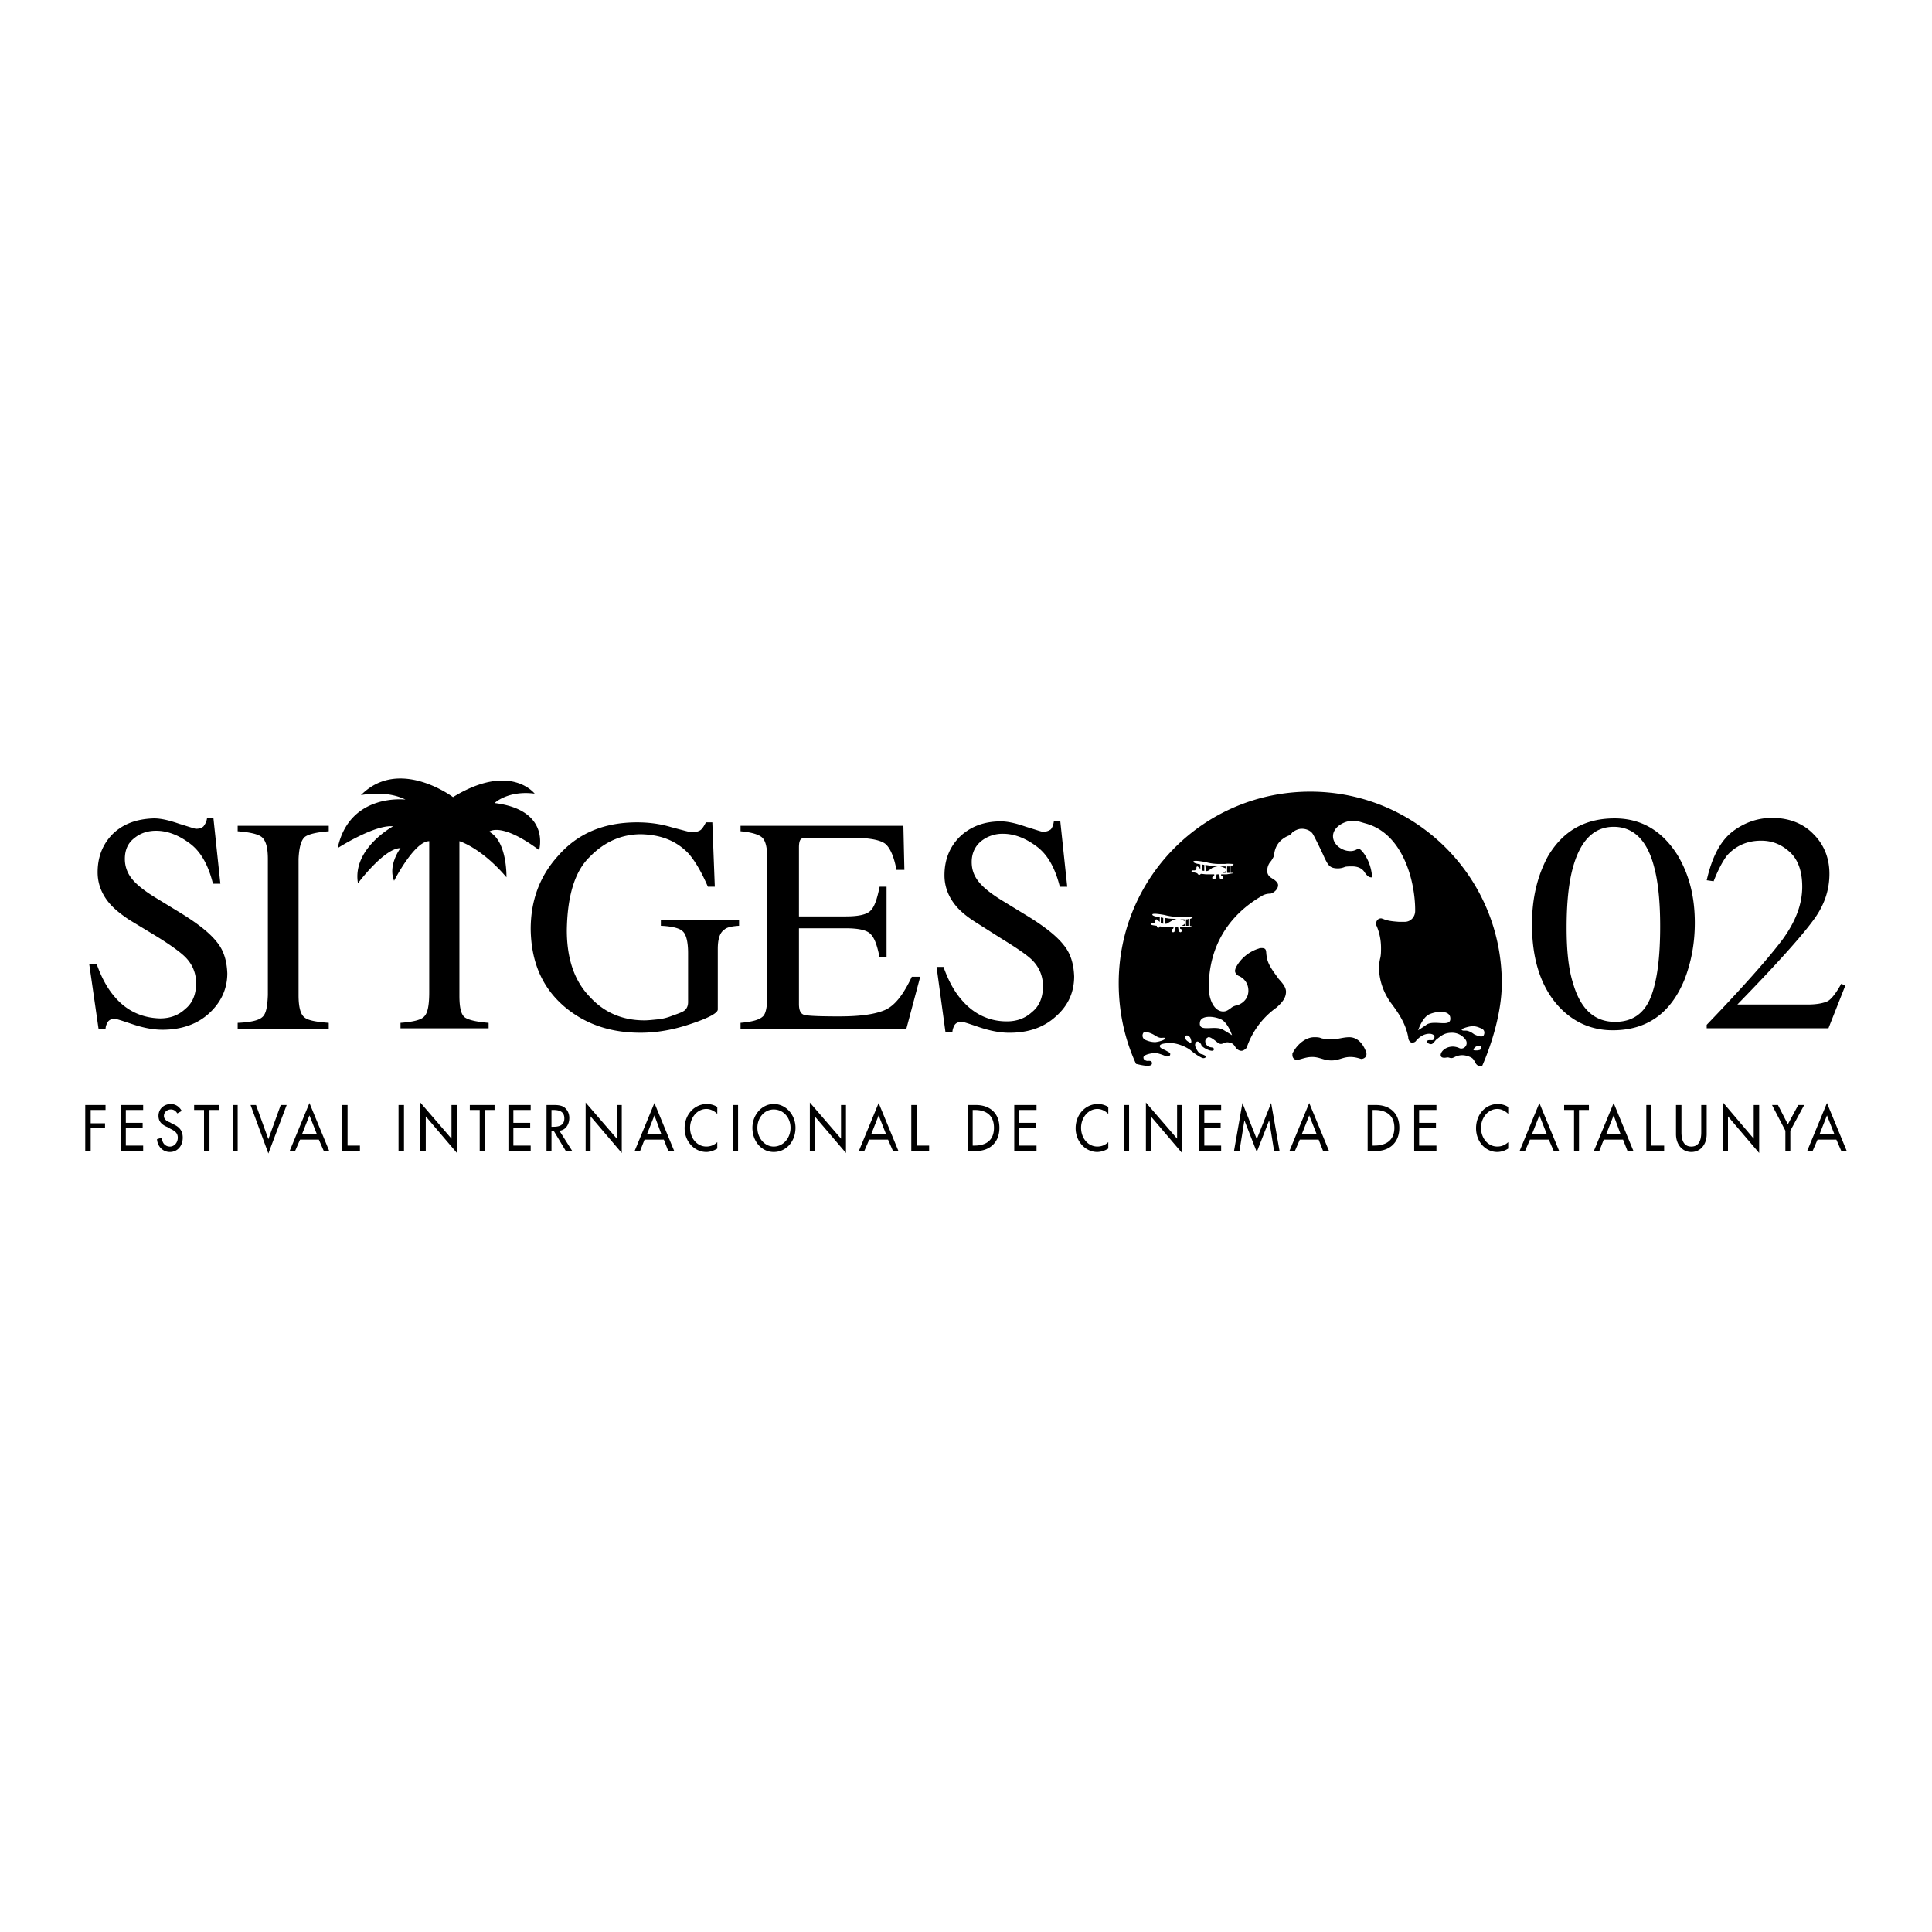 <svg xmlns="http://www.w3.org/2000/svg" width="2500" height="2500" viewBox="0 0 192.756 192.756"><g fill-rule="evenodd" clip-rule="evenodd"><path fill="#fff" d="M0 0h192.756v192.756H0V0z"/><path d="M164.697 99.48c.643-1.631.938-3.951.938-7.062 0-2.42-.197-4.395-.592-5.876-.691-2.716-2.074-4.049-4.049-4.049-1.977 0-3.359 1.383-4.1 4.197-.395 1.481-.592 3.457-.592 5.877 0 2.32.197 4.148.641 5.531.742 2.568 2.125 3.852 4.197 3.852 1.729-.001 2.915-.841 3.557-2.47zm2.666-14.173c1.186 1.976 1.729 4.198 1.729 6.766 0 2.024-.346 3.901-1.037 5.679-1.383 3.357-3.752 5.037-7.16 5.037-2.271 0-4.197-.939-5.678-2.717-1.582-1.926-2.371-4.543-2.371-7.852 0-2.617.543-4.839 1.58-6.765 1.482-2.519 3.654-3.802 6.666-3.802 2.666 0 4.74 1.235 6.271 3.654zM94.131 96.468c.494 1.382 1.086 2.47 1.827 3.308 1.184 1.383 2.715 2.125 4.493 2.125.988 0 1.828-.297 2.52-.939.74-.592 1.086-1.48 1.086-2.566 0-.988-.346-1.877-1.086-2.618-.445-.445-1.432-1.136-2.963-2.074l-2.568-1.629c-.79-.494-1.432-.988-1.926-1.531-.839-.938-1.284-2.025-1.284-3.21 0-1.531.494-2.815 1.531-3.852 1.037-.988 2.37-1.531 4.099-1.531.691 0 1.531.197 2.518.543.988.296 1.531.494 1.68.494.346 0 .594-.099.791-.247.148-.197.246-.444.295-.79h.643l.691 6.519h-.74c-.494-1.976-1.285-3.309-2.42-4.099-1.086-.79-2.174-1.185-3.26-1.185a3.4 3.4 0 0 0-2.172.741c-.594.494-.939 1.185-.939 2.074 0 .79.248 1.432.742 2.025.443.543 1.184 1.136 2.221 1.778l2.668 1.629c1.678 1.037 2.863 1.975 3.555 2.864.691.839.988 1.877 1.037 3.111 0 1.58-.592 2.914-1.828 4-1.184 1.086-2.715 1.629-4.641 1.629-.939 0-1.926-.197-2.963-.543-1.038-.346-1.581-.543-1.778-.543-.346 0-.593.098-.741.346-.099.197-.197.443-.197.691h-.691l-.889-6.519h.689v-.001zm-20.246 5.579c1.136-.098 1.827-.295 2.173-.592.346-.246.494-.988.494-2.172v-13.58c0-1.087-.148-1.778-.494-2.124-.296-.296-1.037-.543-2.173-.642v-.543h16.247l.099 4.395h-.79c-.247-1.333-.642-2.222-1.136-2.617-.543-.395-1.679-.593-3.457-.593H80.65c-.444 0-.691.049-.79.198-.099.148-.148.395-.148.79v6.864h4.691c1.284 0 2.124-.198 2.469-.593.395-.395.642-1.185.889-2.37h.691v7.061h-.691c-.247-1.185-.494-1.926-.889-2.321-.346-.395-1.185-.593-2.469-.593h-4.691v7.556c0 .592.148.986.544 1.086.395.1 1.53.148 3.456.148 2.074 0 3.556-.197 4.593-.643.987-.443 1.827-1.531 2.667-3.309h.839l-1.383 5.186H73.885v-.592zm-6.864-19.505c1.136.296 1.827.494 1.975.494.444 0 .741-.099.938-.247.197-.198.345-.444.494-.741h.642l.247 6.42h-.691c-.642-1.482-1.284-2.568-1.926-3.309-1.234-1.284-2.765-1.877-4.74-1.926-1.926 0-3.654.74-5.136 2.271-1.481 1.432-2.222 3.901-2.271 7.309 0 2.815.74 5.036 2.271 6.616 1.432 1.582 3.259 2.371 5.481 2.371.345 0 .79-.049 1.283-.098a5.103 5.103 0 0 0 1.433-.346c.691-.248 1.136-.396 1.333-.594.198-.197.296-.443.296-.789v-4.89c0-1.136-.198-1.876-.543-2.173-.296-.296-1.037-.494-2.172-.543v-.543h7.802v.543c-.741.049-1.235.148-1.481.395-.444.296-.642.938-.642 1.926v6.025c0 .346-.889.84-2.667 1.432-1.729.592-3.407.889-5.037.889-3.012 0-5.481-.84-7.555-2.568-2.272-1.926-3.358-4.493-3.407-7.752 0-2.864.889-5.284 2.716-7.308 1.975-2.271 4.592-3.358 7.901-3.358 1.185 0 2.32.148 3.456.494zm-43.308 19.505c1.284-.049 2.074-.246 2.42-.543.395-.295.543-.986.592-2.221v-13.58c0-1.136-.198-1.827-.592-2.173-.346-.296-1.136-.494-2.42-.593v-.543h9.086v.543c-1.234.099-2.074.297-2.419.593-.346.346-.543 1.037-.592 2.173v13.581c0 1.184.197 1.926.592 2.221.346.297 1.136.445 2.419.543v.594h-9.086v-.595zM9.64 96.172c.494 1.383 1.086 2.469 1.827 3.309 1.185 1.383 2.716 2.074 4.494 2.123.988 0 1.827-.297 2.519-.938.741-.594 1.086-1.482 1.086-2.568 0-.988-.346-1.877-1.086-2.618-.444-.444-1.432-1.185-2.963-2.123L12.9 91.776c-.741-.494-1.383-.988-1.876-1.531-.839-.938-1.284-2.025-1.284-3.21 0-1.531.494-2.814 1.531-3.852 1.037-.988 2.37-1.481 4.099-1.531.691 0 1.531.198 2.518.543.988.296 1.531.494 1.679.494.346 0 .593-.099.741-.247.148-.198.296-.445.346-.79h.642l.691 6.518h-.74c-.494-1.975-1.284-3.309-2.42-4.099-1.086-.79-2.173-1.185-3.259-1.185-.839 0-1.58.247-2.173.741-.642.494-.938 1.185-.938 2.074 0 .741.247 1.432.741 2.024.444.543 1.185 1.136 2.222 1.778l2.667 1.629c1.679 1.037 2.864 1.976 3.555 2.864.691.839.988 1.877 1.037 3.111 0 1.58-.642 2.914-1.827 4s-2.766 1.629-4.642 1.629c-.938 0-1.926-.197-2.963-.543s-1.63-.543-1.778-.543c-.346 0-.592.1-.741.346-.099.197-.197.396-.197.691h-.694l-.938-6.518h.741v.003zm36.196-12.247v15.407c0 1.135.148 1.877.543 2.172.346.248 1.136.445 2.37.543v.545h-8.79v-.545c1.284-.098 2.074-.295 2.371-.641.346-.346.494-1.137.494-2.42V83.925c-1.481 0-3.506 3.951-3.506 3.951-.642-1.581.642-3.26.642-3.26-1.629 0-4.246 3.506-4.246 3.506-.593-3.457 3.506-5.679 3.506-5.679-1.827-.198-5.531 2.172-5.531 2.172 1.185-5.53 6.765-4.839 6.765-4.839-1.975-.988-4.444-.444-4.444-.444 3.803-3.852 9.185.197 9.185.197 5.728-3.506 8.148-.346 8.148-.346-2.667-.346-4 .938-4 .938 5.629.691 4.444 4.691 4.444 4.691-3.852-2.864-4.987-1.827-4.987-1.827 1.827.938 1.729 4.543 1.729 4.543-2.52-2.961-4.693-3.603-4.693-3.603zM116.254 103.578c-.098-.098-.346 0-.543-.049-.246-.049-.494-.246-.691-.346s-.789-.346-.938-.148-.148.594.246.74c.246.1.543.197.938.197.445-.048 1.037-.245.988-.394zm6.666-.295s-.395-1.236-1.086-1.58c-.74-.346-2.074-.445-2.123.344-.1.988 1.48.199 2.32.691.346.2.889.545.889.545zm24.1 1.481c-.051-.1.146-.297.246-.346.148-.098.443-.148.494 0 .049.197-.051.346-.197.346-.1.048-.495.048-.543 0zm-1.186-2.026c.098.148.346.051.543.1.246.049.494.197.691.346.197.1.74.346.938.148.148-.248.148-.594-.246-.74-.248-.1-.543-.248-.988-.197-.395.048-.989.246-.938.343zm-4.346.051s.395-1.234 1.086-1.58c.74-.346 2.074-.445 2.123.346.1.986-1.48.197-2.32.641a25.73 25.73 0 0 1-.889.593zm-26.074-10.42c-.346-.049-.395-.049-.543-.099-.049 0-.148-.099.049-.148l.199-.049c.098 0 .146 0 .146-.099v-.099c0-.099.051-.148.1-.148.1 0 .246.197.346.247v-.494h-.197c-.049 0-.594-.099-.543-.247.049-.148.889 0 1.186.05.344.099.889.197 1.432.197h.592c.248-.049.643-.049.74 0 .1 0 .1.049 0 .099a.37.37 0 0 1-.197.099v.691h.148s.049-.049.049 0c-.049.049-.295.099-.641.148h-.543v.148c.098 0 .197.099.197.148 0 .099-.1.198-.148.198-.1 0-.197-.099-.197-.198l-.051-.296h-.246l-.1.346c0 .099-.049.148-.146.148-.1 0-.148-.05-.148-.148s.049-.197.148-.197l.049-.148h-.791c-.197-.049-.395-.049-.592-.099 0 .099-.1.148-.148.148-.099 0-.15-.099-.15-.198zm.397-.296v-.543l.246.05v.592c-.1-.05-.246-.099-.246-.099zm.394.098c.148 0 .246 0 .346-.099.098-.05.098-.05.346-.197.148-.099.295-.148.494-.198-.248 0-.594 0-.891-.049l-.295-.049v.592zm1.481-.444h.494v.197l-.049-.049c-.1-.049-.248-.148-.445-.148zm.248.642s.049-.049.148-.099a.36.36 0 0 0 .146-.148v.247h-.294zm.394-.642v.642h.246v-.691s-.049 0-.098.049h-.148zm1.135-4.593c-.295-.099-.395-.099-.492-.148-.1 0-.148-.099 0-.148h.246c.049-.05.148-.05.148-.148v-.099c0-.099.049-.148.098-.148.051 0 .248.198.297.247v-.444l-.197-.049c-.049 0-.543-.099-.494-.247.051-.148.84 0 1.186.049.297.099.84.198 1.383.198h.592c.248-.049.691 0 .791 0 .049 0 .098.099-.049.148-.051 0-.1.049-.199.049v.691h.199s.049 0 .049.049c-.049 0-.297.05-.643.099h-.543v.148c.1 0 .197.099.197.148a.211.211 0 0 1-.197.197c-.098 0-.148-.099-.148-.197l-.049-.296h-.248l-.098.346c0 .099-.1.148-.148.148-.098 0-.197-.049-.197-.148 0-.099.1-.148.197-.148v-.197h-.74c-.197 0-.445-.049-.594-.049-.049.049-.098.099-.146.099-.102-.001-.201-.1-.201-.15zm.445-.296v-.593l.246.049v.593c-.146.001-.246-.049-.246-.049zm.395.05c.1.049.197 0 .297-.049.148-.099.148-.099.346-.247.148-.049.346-.148.543-.148-.246-.049-.592-.049-.889-.099l-.346-.05.049.593zm1.433-.445h.543v.198l-.1-.05a2.342 2.342 0 0 0-.443-.148zm.295.642s.049-.05.148-.099.1-.099.1-.099v.198h-.248zm.397-.642v.642h.246v-.642h-.246zm13.381 19.209c-.346-.098-.641-.197-1.086-.197-.74 0-1.137.346-1.877.346-.789 0-1.186-.346-1.926-.346-.592 0-.986.197-1.48.297-.297 0-.494-.197-.494-.494v-.148c.494-.988 1.383-1.629 2.172-1.629.248 0 .494 0 .691.098.346.1.889.1 1.234.1.445 0 .988-.197 1.58-.197.742 0 1.334.543 1.68 1.48.148.493-.246.69-.494.69zm12.048.743c-.789 0-.592-.643-1.086-.891-.592-.295-1.135-.295-1.629-.049-.445.248-.494 0-.791.049-.246.051-.543.051-.592-.148-.049-.098 0-.246.049-.344.197-.348.643-.594 1.137-.594.197 0 .395.049.543.1.098.049.197.098.295.098a.548.548 0 0 0 .545-.543.567.567 0 0 0-.148-.395 1.642 1.642 0 0 0-1.285-.643c-.691 0-.986.197-1.48.594-.248.146-.395.543-.643.543-.148 0-.395-.1-.395-.248 0-.197.297-.148.494-.148s.246-.197.246-.346c0-.197-.297-.295-.494-.295-.543 0-.986.295-1.332.691-.051.098-.197.197-.396.197-.246 0-.395-.297-.395-.543-.246-1.334-.938-2.371-1.68-3.359-.74-.986-1.234-2.271-1.234-3.604 0-.297.051-.593.1-.84.1-.346.1-.741.1-1.086 0-.79-.148-1.531-.445-2.222-.049-.049-.049-.148-.049-.198 0-.296.197-.543.494-.543.098 0 .146.049.197.049.443.198.938.247 1.58.296h.592c.594 0 1.037-.494 1.037-1.086v-.099c0-2.814-1.186-7.654-4.988-8.642-.543-.148-.838-.296-1.432-.247-.838.099-1.777.691-1.777 1.531 0 .839.889 1.481 1.729 1.481.148 0 .395 0 .789-.247.248-.05 1.285 1.136 1.383 2.864 0 0-.197.049-.395-.099-.197-.148-.346-.395-.346-.395-.246-.395-.691-.592-1.234-.592-.197 0-.592 0-.74.049a1.737 1.737 0 0 1-.691.148c-.84 0-.988-.346-1.334-1.037-.395-.889-1.037-2.173-1.135-2.321-.197-.395-.691-.593-1.137-.593-.346 0-.641.148-.938.346-.049.099-.248.296-.395.345-.84.346-1.383 1.037-1.434 1.976-.049.148-.197.395-.295.543-.197.198-.396.543-.396 1.037.051.444.297.593.643.79.197.148.445.346.445.593 0 .395-.396.741-.742.839-.395 0-.691.099-.986.296-3.26 1.926-5.186 5.037-5.186 9.037 0 1.334.592 2.42 1.432 2.42.346 0 .494-.148.791-.346.098-.1.395-.246.543-.246.691-.199 1.186-.742 1.186-1.482 0-.691-.396-1.234-.988-1.48-.197-.1-.346-.297-.346-.494 0-.1.049-.197.049-.248.445-.938 1.334-1.678 2.322-1.975.098-.049.197-.049.295-.049.543 0 .396.346.494.839.1.839.74 1.581 1.186 2.222.297.346.74.791.74 1.285 0 .641-.395 1.086-.938 1.58a8.093 8.093 0 0 0-2.963 3.949s-.049.197-.396.346c-.295.1-.543-.098-.689-.246-.1-.148-.248-.494-.643-.543-.346-.1-.543.049-.691.098-.148.051-.297.051-.494-.098s-.691-.594-.938-.543c-.197.098-.445.295-.197.74.295.395.691.197.74.395.148.543-1.137-.049-1.234-.346-.051-.197-.297-.395-.445-.346-.148.1-.295.297-.049.74.246.445.395.494.643.545.197.098.346.146.295.246-.049.1-.197.148-.346.1-.148-.051-.691-.346-1.135-.742-.494-.395-1.383-.74-1.977-.74-.543 0-1.135.049-1.135.297 0 .246.494.346.691.494.197.098.395.197.346.346 0 .146-.197.197-.346.197-.148-.051-.691-.297-1.086-.346-.396 0-1.234.148-1.234.443 0 .248.197.297.346.346.197 0 .443-.049.492.148.148.594-1.135.248-1.58.148-1.135-2.469-1.727-5.186-1.727-8.049 0-10.568 8.541-19.111 19.109-19.111s19.111 8.543 19.111 19.111c0 2.768-.939 5.928-1.977 8.3zm-29.035-2.372c.098-.051 0-.297-.049-.445-.051-.148-.297-.346-.445-.246-.148.098-.1.346 0 .395.049.099.395.345.494.296zM170.277 102.246c3.703-3.852 6.223-6.717 7.555-8.494 1.334-1.828 1.977-3.556 1.977-5.284 0-1.482-.396-2.667-1.186-3.408-.84-.79-1.777-1.185-2.914-1.185-1.383 0-2.518.494-3.406 1.481-.445.593-.891 1.432-1.334 2.568l-.691-.099c.543-2.37 1.383-3.95 2.617-4.889 1.186-.889 2.518-1.333 3.9-1.333 1.68 0 3.111.543 4.148 1.63 1.037 1.037 1.58 2.37 1.58 3.95 0 1.679-.543 3.259-1.729 4.79-1.135 1.531-3.604 4.295-7.457 8.247h7.014c.938 0 1.629-.148 2.023-.346.396-.246.84-.84 1.334-1.729l.395.197-1.678 4.248h-12.148v-.344zM10.529 110.738v-.492H8.504v4.592h.543v-2.272h1.432v-.494H9.047v-1.334h1.482zM12.06 114.838h2.222v-.543h-1.729v-1.729h1.679v-.543h-1.679v-1.285h1.729v-.492H12.06v4.592zM18.133 110.838c-.247-.445-.642-.691-1.086-.691-.643 0-1.235.443-1.235 1.186 0 .641.444.938.938 1.135l.247.148c.395.197.741.395.741.889s-.346.889-.79.889c-.445 0-.79-.346-.79-.889l-.494.148c.049.74.592 1.283 1.284 1.283.741 0 1.284-.592 1.284-1.432 0-.789-.444-1.135-1.037-1.383l-.247-.148c-.296-.098-.592-.295-.592-.641 0-.395.345-.643.691-.643.296 0 .494.148.642.395l.444-.246zM20.899 110.738h.987v-.492h-2.518v.492h.987v4.1h.544v-4.1zM23.713 110.246h-.494v4.592h.494v-4.592zM25.541 110.246h-.543l1.777 4.838 1.827-4.838h-.593l-1.234 3.406-1.234-3.406zM31.812 113.701l.494 1.137h.543l-1.976-4.791-1.975 4.791h.543l.494-1.137h1.877zm-.197-.543h-1.482l.741-1.877.741 1.877zM34.676 110.246h-.543v4.592h1.778v-.543h-1.235v-4.049zM40.306 110.246h-.544v4.592h.544v-4.592zM41.935 114.838h.544v-3.457l3.11 3.654v-4.789h-.543v3.358l-3.111-3.606v4.84zM48.404 110.738h.938v-.492h-2.469v.492h.988v4.1h.543v-4.1zM50.725 114.838h2.222v-.543h-1.728v-1.729h1.679v-.543h-1.679v-1.285h1.728v-.492h-2.222v4.592zM55.812 112.812c.592-.049.988-.592.988-1.283 0-.445-.198-.84-.544-1.086-.345-.197-.74-.197-1.086-.197h-.642v4.592h.494v-1.975h.247l1.185 1.975h.642l-1.284-2.026zm-.791-2.074h.148c.543 0 1.136.1 1.136.84s-.593.84-1.086.84h-.198v-1.68zM58.429 114.838h.493v-3.457l3.112 3.654v-4.789h-.494v3.358l-3.111-3.606v4.84zM66.231 113.701l.444 1.137h.592l-1.975-4.791-1.975 4.791h.543l.445-1.137h1.926zm-.247-.543h-1.432l.741-1.877.691 1.877zM71.564 110.443a1.947 1.947 0 0 0-1.037-.297c-1.234 0-2.222 1.037-2.222 2.42 0 1.334.988 2.369 2.173 2.369.346 0 .79-.146 1.086-.346v-.641a1.535 1.535 0 0 1-1.086.443c-.938 0-1.629-.838-1.629-1.875 0-.988.691-1.877 1.629-1.877.395 0 .79.197 1.086.494v-.69zM73.638 110.246h-.543v4.592h.543v-4.592zM77.193 110.146c-1.185 0-2.124 1.086-2.124 2.371 0 1.383.938 2.418 2.124 2.418 1.235 0 2.173-1.035 2.173-2.418 0-1.285-.938-2.371-2.173-2.371zm0 4.247c-.889 0-1.629-.838-1.629-1.875 0-.988.691-1.828 1.629-1.828.988 0 1.679.84 1.679 1.828.001 1.037-.741 1.875-1.679 1.875zM80.798 114.838h.494v-3.457l3.111 3.654v-4.789h-.494v3.358l-3.111-3.606v4.84zM88.601 113.701l.494 1.137h.543l-1.975-4.791-1.976 4.791h.543l.494-1.137h1.877zm-.198-.543h-1.481l.741-1.877.74 1.877zM91.464 110.246h-.543v4.592h1.778v-.543h-1.235v-4.049zM96.551 114.838h.84c1.283 0 2.32-.791 2.32-2.32 0-1.531-1.037-2.271-2.32-2.271h-.84v4.591zm.494-4.1h.197c1.037 0 1.926.445 1.926 1.779 0 1.332-.889 1.777-1.926 1.777h-.197v-3.556zM101.193 114.838h2.221v-.543h-1.728v-1.729h1.679v-.543h-1.679v-1.285h1.728v-.492h-2.221v4.592zM110.574 110.443a1.943 1.943 0 0 0-1.035-.297c-1.234 0-2.223 1.037-2.223 2.42 0 1.334.988 2.369 2.172 2.369a2.14 2.14 0 0 0 1.086-.346v-.641a1.533 1.533 0 0 1-1.086.443c-.938 0-1.629-.838-1.629-1.875 0-.988.691-1.877 1.629-1.877.395 0 .791.197 1.086.494v-.69zM112.648 110.246h-.492v4.592h.492v-4.592zM114.328 114.838h.494v-3.457l3.112 3.654v-4.789h-.495v3.358l-3.111-3.606v4.84zM119.611 114.838h2.223v-.543h-1.68v-1.729h1.631v-.543h-1.631v-1.285h1.68v-.492h-2.223v4.592zM125.389 114.936l1.236-3.161.492 3.063h.545l-.84-4.791-1.433 3.605-1.432-3.605-.84 4.791h.545l.492-3.063 1.235 3.161zM131.562 113.701l.443 1.137h.594l-1.977-4.791-1.975 4.791h.543l.494-1.137h1.878zm-.197-.543h-1.482l.74-1.877.742 1.877zM136.451 114.838h.84c1.283 0 2.32-.791 2.32-2.32 0-1.531-1.037-2.271-2.32-2.271h-.84v4.591zm.494-4.1h.197c1.037 0 1.975.445 1.975 1.779 0 1.332-.938 1.777-1.975 1.777h-.197v-3.556zM141.094 114.838h2.22v-.543h-1.728v-1.729h1.68v-.543h-1.68v-1.285h1.728v-.492h-2.22v4.592zM150.475 110.443a1.945 1.945 0 0 0-1.037-.297c-1.234 0-2.172 1.037-2.172 2.42 0 1.334.938 2.369 2.123 2.369a2 2 0 0 0 1.086-.346v-.641a1.533 1.533 0 0 1-1.086.443c-.938 0-1.629-.838-1.629-1.875 0-.988.691-1.877 1.629-1.877.395 0 .791.197 1.086.494v-.69zM154.525 113.701l.492 1.137h.543l-1.975-4.791-1.975 4.791h.543l.494-1.137h1.878zm-.199-.543h-1.48l.74-1.877.74 1.877zM157.537 110.738h.988v-.492h-2.47v.492h.988v4.1h.494v-4.1zM161.932 113.701l.445 1.137h.592l-1.975-4.791-1.977 4.791h.543l.445-1.137h1.927zm-.246-.543h-1.434l.742-1.877.692 1.877zM164.746 110.246h-.494v4.592h1.779v-.543h-1.285v-4.049zM167.215 110.246v2.912c0 .988.594 1.777 1.531 1.777.939 0 1.531-.789 1.531-1.777v-2.912h-.543v2.715c0 .74-.197 1.432-.988 1.432-.789 0-.988-.691-.988-1.432v-2.715h-.543zM171.906 114.838h.494v-3.457l3.112 3.654v-4.789h-.543v3.358l-3.063-3.606v4.84zM178.129 112.812v2.026h.494v-2.026l1.383-2.566h-.594l-1.037 1.926-.986-1.926h-.594l1.334 2.566zM183.215 113.701l.494 1.137h.543l-1.975-4.791-1.975 4.791h.543l.492-1.137h1.878zm-.197-.543h-1.48l.74-1.877.74 1.877z"/></g></svg>